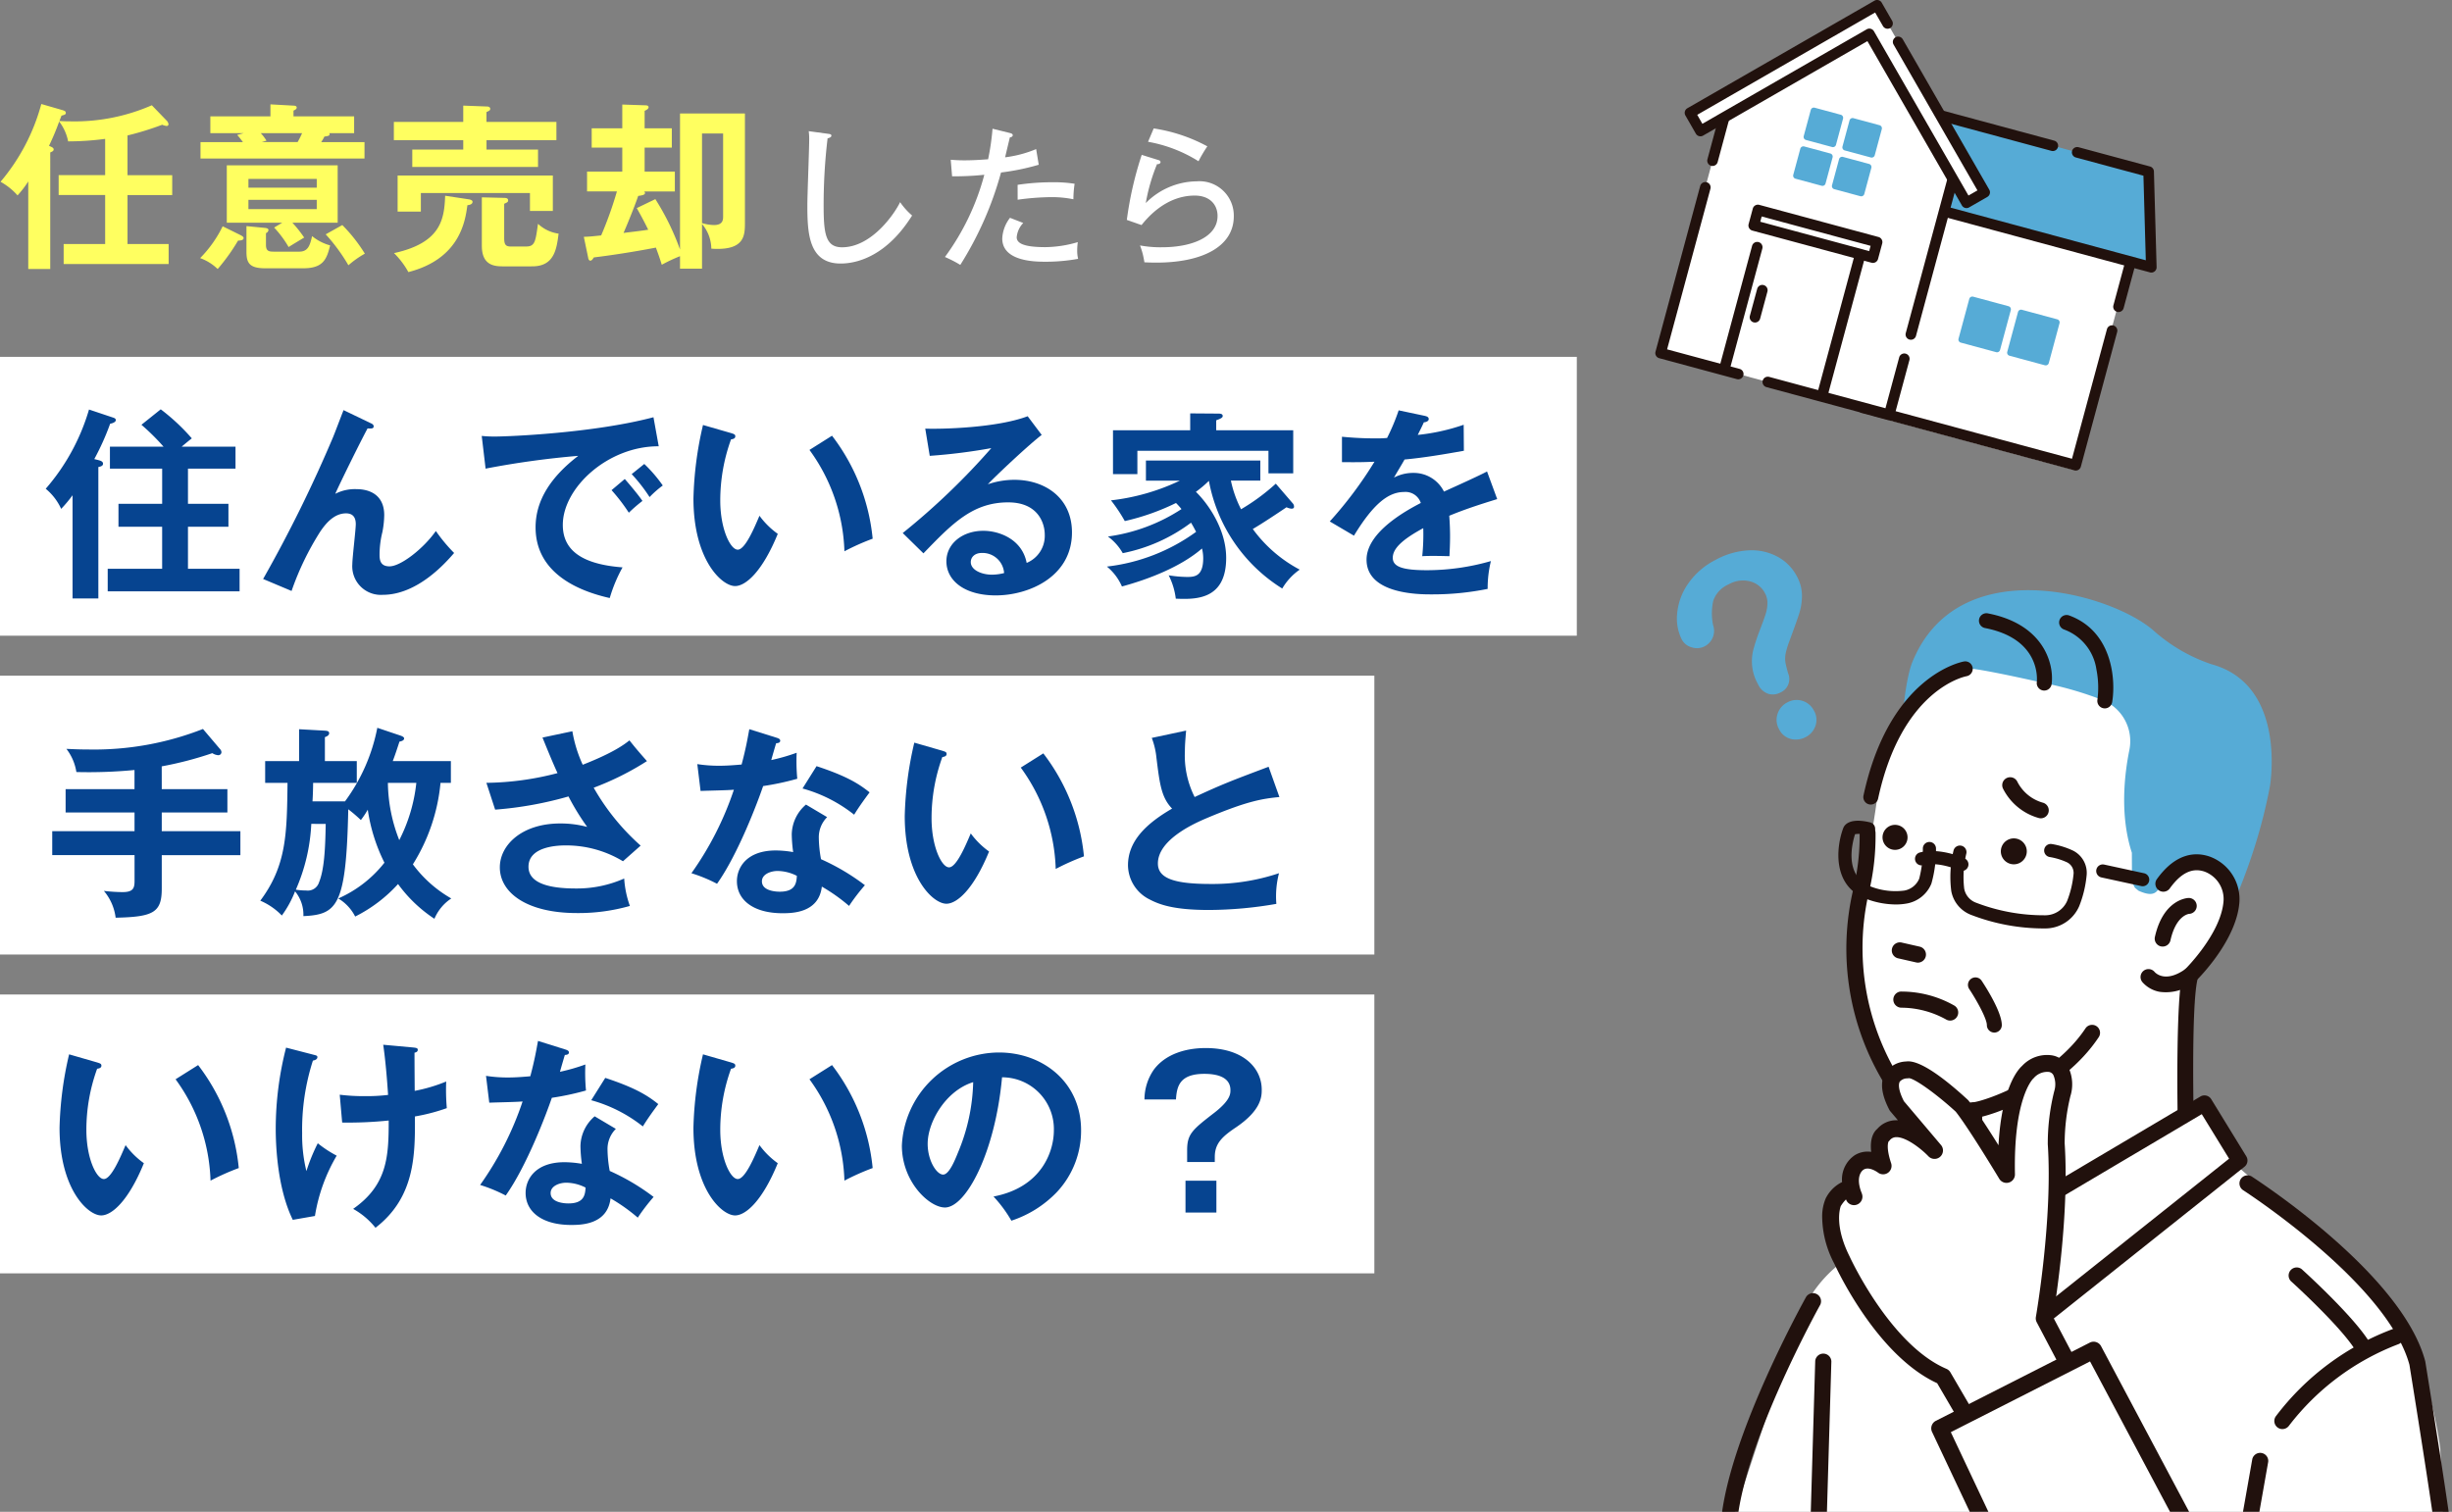 <svg xmlns="http://www.w3.org/2000/svg" xmlns:xlink="http://www.w3.org/1999/xlink" width="333.289" height="205.544" viewBox="0 0 333.289 205.544"><rect x="0" y="0" width="333.289" height="205.544" fill="#808080" stroke="none"/><defs><clipPath id="a"><rect width="109.987" height="136.568" fill="none"/></clipPath><clipPath id="b"><rect width="68.136" height="63.976" fill="none"/></clipPath></defs><g transform="translate(-6465 -4056.166)"><g transform="translate(6688.302 4125.142)" clip-path="url(#a)"><path d="M1197.421,44.783a22.66,22.66,0,0,1-7.739-4.464c-5.573-5.082-26.824-11.262-32.982,4.371,0,0-1.937,4.843-1.269,17.488l28.723,42.814s2.265-6.285,4.433-7.911c0,0,12.916-15.1,16.79-35.68,0,0,2.422-13.8-7.956-16.617" transform="translate(-1120.141 -23.455)" fill="#56abd6"/><path d="M1173.923,179.306l20.166,17.556s9.849,6.894,12.311,25.115l.493,12.311-96.989-1.8,9.006-27.269a17.875,17.875,0,0,1,11.32-11.352Z" transform="translate(-1098.004 -93.976)" fill="#fff"/><path d="M1193.023,85.22s-4.081-6.557-8.462-.446l-.791.907c-.51.6-1.249.6-2.562.021l-.493-.41c-.624-1.078-.405-1.381-.41-2.626l-.009-2.131c-1.666-5.109-1-10.712-.338-13.975a6.03,6.03,0,0,0-3.579-6.756,46.76,46.76,0,0,0-7.994-2.336c-11.463-2.583-10.736-1.937-10.736-1.937a14.629,14.629,0,0,0-5.218,3.033,20.438,20.438,0,0,0-6.164,10.045s-1.7,14.842-3.663,18.666a17.449,17.449,0,0,0-.218,4.359,38.368,38.368,0,0,0,4.476,19.795,8.676,8.676,0,0,0,8.86,4.547c1.334-.184,2.1.084,3.214-.051a62.669,62.669,0,0,1-1.133,8.1l.573,10.441,28.738-18.406s.075-15.057,1.13-18.864c0,0,7.821-6.7,4.78-11.977" transform="translate(-1113.824 -33.57)" fill="#fff"/><path d="M1152.324,136.915a8.934,8.934,0,0,1-6.217-4.276,35.17,35.17,0,0,1-4.457-26.98,30.881,30.881,0,0,0,.834-7.515,1.08,1.08,0,0,1,2.161-.038,32.547,32.547,0,0,1-.922,8.161,33.606,33.606,0,0,0,4.209,25.217c2.533,4,6.432,3.615,9.871,3.274l.077-.008c1.626-.161,10.8-3.293,15.3-10.053a1.08,1.08,0,0,1,1.8,1.2c-4.988,7.494-14.717,10.792-16.883,11.006l-.077.008a20.51,20.51,0,0,1-5.692.007" transform="translate(-1113.014 -53.853)" fill="#21110d"/><path d="M1197.57,67.4h0Z" transform="translate(-1140.763 -39.395)" fill="#21110d"/><path d="M1221.389,138.164a4.07,4.07,0,0,1-2.389-1.327,1.08,1.08,0,0,1,1.661-1.382c.155.174,1.5,1.537,4.222-.421a1.08,1.08,0,1,1,1.263,1.753,6.2,6.2,0,0,1-4.757,1.376" transform="translate(-1151.097 -72.284)" fill="#21110d"/><path d="M1223.39,123.008l-.043-.009a1.081,1.081,0,0,1-.819-1.289c1.144-5.127,4.416-5.288,4.555-5.293a1.08,1.08,0,0,1,.1,2.158c-.117.013-1.793.255-2.541,3.6a1.08,1.08,0,0,1-1.247.828" transform="translate(-1152.924 -63.302)" fill="#21110d"/><path d="M1173.42,151.838a1.07,1.07,0,0,1-.318-.111c-.324-.174-.464,6.973-.492,6.606l-.587-13.989a1.09,1.09,0,0,1,.013-.278,16.107,16.107,0,0,0,.166-4.308,1.081,1.081,0,0,1,2.145-.268,18.129,18.129,0,0,1-.159,4.821l.445,12.176,26.392-14.664c-.068-2.32-.282-17.451.655-20.831a1.076,1.076,0,0,1,.287-.485c.049-.048,4.862-4.8,5.259-9.219a3.973,3.973,0,0,0-2.558-4.1c-1.671-.584-3.226.166-4.751,2.294a1.081,1.081,0,0,1-1.757-1.259c2.652-3.7,5.391-3.715,7.221-3.075a6.158,6.158,0,0,1,4,6.328c-.42,4.68-4.653,9.292-5.684,10.353-.912,3.787-.491,20.476-.488,20.57a1.08,1.08,0,0,1-.555.987l-28.437,15.8c-.221.123-.549-7.311-.791-7.355" transform="translate(-1128.301 -57.653)" fill="#21110d"/><path d="M1182.53,197.452l-6.465-8.444,30.549-18.083,4.769,7.773L1184.61,200.01Z" transform="translate(-1130.274 -89.888)" fill="#fff"/><path d="M1183.388,200.044a1.08,1.08,0,0,1-.479-1.908l26.025-20.718-3.713-6.052-28.586,16.922,5.724,7.478a1.08,1.08,0,0,1-1.715,1.313l-6.465-8.445a1.08,1.08,0,0,1,.308-1.586l30.549-18.083a1.08,1.08,0,0,1,1.471.365l4.768,7.773a1.08,1.08,0,0,1-.248,1.41l-26.773,21.314a1.076,1.076,0,0,1-.866.218" transform="translate(-1129.246 -88.859)" fill="#21110d"/><path d="M1163.719,197.855l1.6-4.8,3.726-5.5.626,9.566-6.717,4.96Z" transform="translate(-1123.878 -97.998)" fill="#fff"/><path d="M1161.73,202.113a1.081,1.081,0,0,1-.87-1.256l.767-4.223a1.016,1.016,0,0,1,.038-.149l1.6-4.8a1.091,1.091,0,0,1,.13-.264l3.726-5.5a1.08,1.08,0,0,1,1.973.535l.627,9.566a1.079,1.079,0,0,1-.437.939l-6.718,4.961a1.078,1.078,0,0,1-.834.194m2.009-5.017-.266,1.467,4.051-2.992-.382-5.832-1.876,2.771Z" transform="translate(-1122.85 -96.97)" fill="#21110d"/><path d="M1222.946,59.69m-.147-.087h0m0,0h0" transform="translate(-1153.068 -35.59)" fill="#21110d"/><path d="M1165.533,194.972s2.33-13.278,1.63-23.761a28.644,28.644,0,0,1,.827-6.779,4.29,4.29,0,0,0-.175-3.026c-.593-1.3-2.747-1.68-4.518.092,0,0-3.123,2.492-2.89,13.907,0,0-4.193-6.989-6.057-9.318,0,0-5.824-5.358-7.454-4.892,0,0-3.96,0-1.4,4.892l5.125,6.057s-4.659-4.892-6.989-2.1c0,0-1.165.7,0,4.193,0,0-1.77-1.406-3.261-.466,0,0-2.1,1.165-.7,4.659,0,0-.7-2.563-2.8.7,0,0-1.4,2.8,1.165,7.92,0,0,5.592,12.351,13.744,15.841l4.892,8.387,13.511-7.455Z" transform="translate(-1110.976 -84.705)" fill="#fff"/><path d="M1155.588,211.333a1.146,1.146,0,0,1-.992-.57l-4.706-8.066c-8.177-3.766-13.633-15.492-13.976-16.244a13.836,13.836,0,0,1-1.655-6.4,6.251,6.251,0,0,1,.5-2.526,1.163,1.163,0,0,1,.062-.108,4.9,4.9,0,0,1,2.144-2.068,3.966,3.966,0,0,1,1.728-3.655,3.318,3.318,0,0,1,2.229-.451c-.219-1.921.413-2.781.83-3.131a3.409,3.409,0,0,1,2.483-1.167c.106,0,.214,0,.321,0l-1.026-1.213a1.175,1.175,0,0,1-.141-.209c-1.1-2.107-1.288-3.8-.548-5.019a3.537,3.537,0,0,1,2.834-1.55c1.921-.293,5.58,2.634,8.36,5.192a1.227,1.227,0,0,1,.119.128c1.034,1.293,2.726,3.914,4.073,6.07.437-7.926,2.7-10.344,3.2-10.785a4.618,4.618,0,0,1,4.031-1.445,3.068,3.068,0,0,1,2.31,1.721,5.416,5.416,0,0,1,.229,3.839,27.249,27.249,0,0,0-.776,6.407c.634,9.615-1.2,21.3-1.582,23.606l4.478,8.508a1.147,1.147,0,0,1-.461,1.539l-13.511,7.455a1.144,1.144,0,0,1-.554.142M1136.8,178.584c-.116.308-.9,2.7,1.179,6.86l.019.04c.054.12,5.51,11.988,13.15,15.259a1.148,1.148,0,0,1,.54.477l4.327,7.418,11.544-6.369-4.135-7.856a1.148,1.148,0,0,1-.115-.733c.023-.131,2.3-13.267,1.616-23.487,0-.026,0-.051,0-.076A29.458,29.458,0,0,1,1165.8,163a3.124,3.124,0,0,0-.122-2.213.818.818,0,0,0-.63-.414,2.434,2.434,0,0,0-2.031.842.5.5,0,0,1-.081.075c-.2.2-2.679,2.927-2.473,13a1.148,1.148,0,0,1-2.132.614c-.041-.069-4.094-6.814-5.915-9.124-2.61-2.391-5.548-4.494-6.362-4.556a1.165,1.165,0,0,1-.25.027,1.342,1.342,0,0,0-1,.453c-.1.17-.35.857.564,2.649l5.041,5.958a1.148,1.148,0,0,1-1.708,1.533c-.985-1.03-3.045-2.641-4.39-2.6a1.125,1.125,0,0,0-.885.448,1.166,1.166,0,0,1-.141.142c-.062.13-.341.887.348,2.954a1.148,1.148,0,0,1-1.8,1.262c-.006,0-1.171-.876-1.936-.393a.258.258,0,0,1-.041.026c-.169.117-1.047.844-.319,2.927a2.876,2.876,0,0,1,.157.432,1.148,1.148,0,0,1-2.173.728l-.024-.06a5.122,5.122,0,0,0-.693.879m6.336-8.649,0,0,0,0m0,0,0,0,0,0m0,0h0m0,0h0m0,0h0m2.974-8.726h0" transform="translate(-1109.882 -83.611)" fill="#21110d"/><path d="M1183.438,100.6a1.763,1.763,0,1,0,1.762,1.762,1.763,1.763,0,0,0-1.762-1.762" transform="translate(-1133.01 -55.589)" fill="#21110d"/><path d="M1151.975,97a1.7,1.7,0,1,0,1.7,1.7,1.7,1.7,0,0,0-1.7-1.7" transform="translate(-1117.693 -53.829)" fill="#21110d"/><path d="M1156.343,130.961a1.089,1.089,0,0,1-.245-.028l-2.407-.547a1.1,1.1,0,1,1,.487-2.143l2.407.547a1.1,1.1,0,0,1-.242,2.17" transform="translate(-1118.944 -69.057)" fill="#21110d"/><path d="M1160.826,145.191a1.094,1.094,0,0,1-.513-.128,12.658,12.658,0,0,0-6.085-1.626,1.1,1.1,0,0,1-.158-2.192,14.564,14.564,0,0,1,7.27,1.876,1.1,1.1,0,0,1-.514,2.07" transform="translate(-1119.051 -75.407)" fill="#21110d"/><path d="M1272.744,240.593a1.1,1.1,0,0,1-1.1-1.1c0-1.13-2.2-15.133-3.588-23.735-3.017-11.107-22.493-23.657-22.665-23.774a1.1,1.1,0,0,1,1.239-1.815c.731.5,20.376,13.163,23.563,25.074.01.036.018.072.024.109.371,2.294,3.625,22.46,3.625,24.142a1.1,1.1,0,0,1-1.1,1.1" transform="translate(-1163.855 -99.182)" fill="#21110d"/><path d="M1255.339,244.349a1.1,1.1,0,0,1-.867-1.774,35.53,35.53,0,0,1,15.974-11.866,1.1,1.1,0,0,1,.648,2.1,33.963,33.963,0,0,0-14.887,11.115,1.1,1.1,0,0,1-.868.424" transform="translate(-1168.405 -119.025)" fill="#21110d"/><path d="M1108.386,254.273l-.064,0a1.1,1.1,0,0,1-1.034-1.16c.28-4.9,2.327-11.668,6.085-20.123,2.779-6.253,5.517-11.162,5.545-11.212a1.1,1.1,0,0,1,1.918,1.073c-.107.192-10.718,19.283-11.353,30.387a1.1,1.1,0,0,1-1.1,1.036" transform="translate(-1096.727 -114.417)" fill="#21110d"/><path d="M1174.022,265.25l-8.574-18.178,20.922-10.632,14.4,27.095Z" transform="translate(-1125.096 -121.843)" fill="#fff"/><path d="M1172.929,265.3a1.147,1.147,0,0,1-1.038-.659l-8.574-18.178a1.148,1.148,0,0,1,.518-1.513l20.921-10.632a1.148,1.148,0,0,1,1.534.485l14.4,27.095a1.148,1.148,0,0,1-.94,1.684L1173,265.3l-.074,0m-7.06-18.808,7.766,16.464,24.2-1.552-13.041-24.529Z" transform="translate(-1124.003 -120.75)" fill="#21110d"/><path d="M1132.256,261.359h-.033a1.1,1.1,0,0,1-1.065-1.129l.646-21.957a1.1,1.1,0,0,1,2.194.065l-.646,21.957a1.1,1.1,0,0,1-1.1,1.065" transform="translate(-1108.371 -122.218)" fill="#21110d"/><path d="M1245.794,276.4a1.062,1.062,0,0,1-.192-.017,1.1,1.1,0,0,1-.89-1.271l1.881-10.659a1.1,1.1,0,0,1,2.161.381l-1.881,10.659a1.1,1.1,0,0,1-1.079.907" transform="translate(-1163.748 -135.064)" fill="#21110d"/><path d="M1268.035,226.186a1.1,1.1,0,0,1-.927-.508c-2.089-3.283-8.524-9.122-8.588-9.18a1.1,1.1,0,1,1,1.472-1.627c.273.247,6.719,6.1,8.968,9.629a1.1,1.1,0,0,1-.925,1.686" transform="translate(-1170.316 -111.184)" fill="#21110d"/><path d="M1176.52,144.975a1.016,1.016,0,0,1-1.016-1.016c0-.892-1.44-3.466-2.413-4.926a1.016,1.016,0,0,1,1.69-1.127c.46.69,2.754,4.223,2.754,6.053a1.016,1.016,0,0,1-1.016,1.016" transform="translate(-1128.741 -73.563)" fill="#21110d"/><path d="M1146.35,107.3a11.556,11.556,0,0,1-4-.759c-4.673-1.766-4.088-7.077-3.123-9.637l.015-.037c.187-.434.911-1.376,3.612-.733a.894.894,0,1,1-.414,1.739,3.5,3.5,0,0,0-1.613-.127c-.347,1.065-1.608,5.7,2.181,7.131a9.268,9.268,0,0,0,4.522.533,2.705,2.705,0,0,0,2.016-1.615,15.738,15.738,0,0,0,.495-4.1.894.894,0,0,1,1.788,0,16.679,16.679,0,0,1-.628,4.777,4.451,4.451,0,0,1-3.354,2.7,8.416,8.416,0,0,1-1.5.129" transform="translate(-1111.98 -53.304)" fill="#21110d"/><path d="M1165.253,106.664a.89.89,0,0,1-.375-.083c-.037-.017-2.764-1.254-4.888-.7a.894.894,0,0,1-.451-1.73c2.753-.717,5.956.745,6.092.808a.894.894,0,0,1-.377,1.705" transform="translate(-1121.887 -57.223)" fill="#21110d"/><path d="M1181.127,113.563h-.08a27.509,27.509,0,0,1-10.065-1.883,4.291,4.291,0,0,1-2.6-3.222,15.235,15.235,0,0,1,.305-5.463.894.894,0,1,1,1.734.433,13.649,13.649,0,0,0-.279,4.718,2.514,2.514,0,0,0,1.525,1.883,25.677,25.677,0,0,0,9.4,1.744,3.262,3.262,0,0,0,3.065-1.943,13.455,13.455,0,0,0,.87-3.624,1.6,1.6,0,0,0-.87-1.627,9.2,9.2,0,0,0-2.39-.73.894.894,0,0,1,.315-1.76,10.954,10.954,0,0,1,2.859.883,3.383,3.383,0,0,1,1.86,3.446,15.169,15.169,0,0,1-1,4.113,5.022,5.022,0,0,1-4.656,3.031" transform="translate(-1126.46 -56.307)" fill="#21110d"/><path d="M1213.305,110.475a.9.9,0,0,1-.191-.02l-5.408-1.176a.894.894,0,1,1,.38-1.747l5.408,1.176a.894.894,0,0,1-.188,1.768" transform="translate(-1145.364 -58.958)" fill="#21110d"/><path d="M1203.373,54.012a1.042,1.042,0,0,1-.168-.014,1.016,1.016,0,0,1-.836-1.168,12.718,12.718,0,0,0-.136-4.109,6.817,6.817,0,0,0-4.38-5.428,1.016,1.016,0,1,1,.705-1.905c5.795,2.146,6.338,8.641,5.815,11.775a1.016,1.016,0,0,1-1,.849" transform="translate(-1140.578 -26.675)" fill="#21110d"/><path d="M1184.763,51.359a1.067,1.067,0,0,1-.134-.009,1.015,1.015,0,0,1-.876-1.135c.03-.251.6-5.87-7.017-7.352a1.016,1.016,0,1,1,.388-1.994c7.637,1.485,8.993,6.932,8.644,9.605a1.016,1.016,0,0,1-1.006.884" transform="translate(-1130.201 -26.445)" fill="#21110d"/><path d="M1146.2,73.084a1.033,1.033,0,0,1-.216-.023,1.016,1.016,0,0,1-.779-1.207c3.494-16.221,13.236-18.148,13.649-18.223a1.016,1.016,0,0,1,.363,2c-.372.071-8.841,1.862-12.026,16.651a1.017,1.017,0,0,1-.992.8" transform="translate(-1115.212 -32.671)" fill="#21110d"/><path d="M1096.4,36.292a6.451,6.451,0,0,1-.642-3.546,8.382,8.382,0,0,1,1.462-4.031A10,10,0,0,1,1101,25.429a10.412,10.412,0,0,1,4.485-1.289,7.412,7.412,0,0,1,3.919.866,6.371,6.371,0,0,1,2.621,2.652,5.515,5.515,0,0,1,.7,2.639,8.14,8.14,0,0,1-.373,2.427q-.362,1.13-1.386,3.891a12.405,12.405,0,0,0-.406,1.314,3.971,3.971,0,0,0-.123.932,3.756,3.756,0,0,0,.081.745q.076.353.31,1.218a1.986,1.986,0,0,1-1.011,2.633,2.17,2.17,0,0,1-1.664.193,2.382,2.382,0,0,1-1.4-1.3,6.325,6.325,0,0,1-.614-4.792,28.288,28.288,0,0,1,.909-2.71q.543-1.417.755-2.1a5.118,5.118,0,0,0,.228-1.4,2.742,2.742,0,0,0-.325-1.362,3.156,3.156,0,0,0-2.064-1.634,3.877,3.877,0,0,0-2.88.411,3.787,3.787,0,0,0-2.094,2.226,7.9,7.9,0,0,0-.026,3.313,2.364,2.364,0,0,1-1.094,2.858,2.261,2.261,0,0,1-1.82.164,2.154,2.154,0,0,1-1.32-1.028m16.834,13.227a2.808,2.808,0,0,1-2.01.264,2.471,2.471,0,0,1-1.639-1.364,2.54,2.54,0,0,1-.189-2.039,2.651,2.651,0,0,1,1.346-1.579,2.62,2.62,0,0,1,3.593,1.11,2.488,2.488,0,0,1,.207,2.11,2.71,2.71,0,0,1-1.307,1.5" transform="translate(-1091.093 -18.291)" fill="#56abd6"/><path d="M1183.358,84.391a1.081,1.081,0,0,0-1.21,1.526,7.785,7.785,0,0,0,4.924,4.012,1.081,1.081,0,0,0,.481-2.107,5.577,5.577,0,0,1-3.461-2.85,1.078,1.078,0,0,0-.734-.582" transform="translate(-1133.188 -47.668)" fill="#21110d"/></g><path d="M22.678,2.235a.819.819,0,0,1,.267.487.234.234,0,0,1-.243.267,2.223,2.223,0,0,1-.608-.17,40.041,40.041,0,0,1-4.716,1.458v5.4h6.077v2.7H17.379v6.66H22.97v2.723H8.7V19.033H14.34v-6.66H8.02v-2.7h6.32V4.74a37.9,37.9,0,0,1-5.032.34,6.518,6.518,0,0,0-1.215-2.7A34.324,34.324,0,0,1,6.707,5.688c.413.17.632.267.632.486s-.194.291-.462.413V22.436H3.888V10.525a13,13,0,0,1-1.458,1.9A8.689,8.689,0,0,0,.12,10.573,27.332,27.332,0,0,0,5.662,0L8.531.827c.316.1.462.17.462.388s-.194.268-.583.365c-.049.121-.243.632-.292.729.729.049,1.142.049,1.458.049A26.173,26.173,0,0,0,20.684.17Z" transform="translate(6464.953 4070.307)" fill="#ffff60"/><path d="M50.132,17.8c.291.145.535.267.535.462,0,.267-.365.34-.754.34a26.5,26.5,0,0,1-2.771,3.866,6.655,6.655,0,0,0-2.383-1.484,16.42,16.42,0,0,0,3.063-4.326ZM65.69,1.709V3.993H62.311a.354.354,0,0,1,.048.171c0,.17-.243.243-.705.291a6.668,6.668,0,0,1-.437.754H67.1V7.445H44.809V5.209H50.57a9.955,9.955,0,0,0-.778-.972l.9-.244H46.146V1.709h8.168V.08L57.4.25c.17,0,.486.024.486.268,0,.194-.219.315-.438.413v.779ZM55.917,16.172H48.382v-7.8H63.453v7.8H57.3a17.2,17.2,0,0,1,1.6,2.018c-.681.413-1.385.826-2.115,1.288a14.379,14.379,0,0,0-1.969-2.649Zm-2.333.705c.243.024.462.1.462.292a.5.5,0,0,1-.34.413v1.6c0,.9.438.924,1.166.924h3.354c1.191,0,1.459-.826,1.75-2.115a6.589,6.589,0,0,0,2.455,1.265c-.461,1.8-.875,3.111-3.646,3.111H53.608c-2.091,0-2.553-.681-2.553-2.212V16.633Zm7.025-6.66H51.324v1.191h9.285Zm-9.286,4.108h9.285V13.06H51.323ZM53,3.993a6.685,6.685,0,0,1,.778,1.021l-.656.194h4.886a10.756,10.756,0,0,0,.608-1.216ZM64.085,16.488a21.81,21.81,0,0,1,3.063,3.889,13.323,13.323,0,0,0-2.236,1.58,24.382,24.382,0,0,0-3.087-4.205Z" transform="translate(6447.445 4070.275)" fill="#ffff60"/><path d="M110.175,2.571V5.051h-9.5V6.339h7V8.7H90.583V6.339h6.928V5.051H88.079V2.571h9.432V.359l3.257.122c.194,0,.413.1.413.317s-.194.291-.511.437V2.571ZM98.265,13.1c.292.049.51.146.51.34,0,.34-.437.438-.7.462-.292,2.164-1.021,7.292-8.022,9.091A11.226,11.226,0,0,0,88.1,20.413c6.441-1.41,6.831-4.667,6.952-7.8Zm11.424-3.233v4.813h-3.111V12.246H91.75v2.528H88.59V9.864Zm-6.636,12.348c-1.142,0-3.014,0-3.014-2.8V12.829l3.014.074c.292,0,.559.049.559.34,0,.219-.1.267-.535.462v4.619c0,.826.122,1.191.875,1.191h2.09c1.216,0,1.289-.656,1.629-3.088a5.1,5.1,0,0,0,2.8,1.338c-.267,2.139-.608,4.448-3.573,4.448Z" transform="translate(6430.456 4070.166)" fill="#ffff60"/><path d="M140.283,12.979a34.229,34.229,0,0,1,3.354,6.855V1.335h8.823v14.78c0,1.8,0,3.913-4.569,3.6a5.269,5.269,0,0,0-1.264-3.355v6.077h-2.99v-1.7a22.209,22.209,0,0,0-2.48,1.166c-.413-1.337-.656-1.921-.8-2.333-1.386.267-4.667.875-8.435,1.337-.17.267-.292.438-.486.438s-.267-.268-.292-.438l-.583-2.8c.656-.024,1.045-.049,2.358-.194a51.07,51.07,0,0,0,2.139-5.98H131v-2.7h4.789V5.978h-4.157V3.353h4.157V.12l3.038.1c.267,0,.535.024.535.267,0,.219-.267.365-.535.486V3.353h3.695V5.978h-3.695V9.236h4.108v2.7h-4.181a.255.255,0,0,1,.122.218c0,.244-.389.317-.924.39-.583,1.7-1.7,4.375-1.993,5.031.778-.1,2.309-.267,3.354-.437-.656-1.338-1.094-2.115-1.556-2.941Zm6.344-8.921V16.236a6.032,6.032,0,0,0,1.628.267c1.118,0,1.24-.608,1.24-1.118V4.058Z" transform="translate(6413.795 4070.26)" fill="#ffff60"/><path d="M183.319,6.428c.31.041.5.062.5.268s-.31.31-.517.352a76.409,76.409,0,0,0-.537,9.133c0,3.843.269,5.683,2.5,5.683,4.132,0,7.274-4.794,7.893-6.138a9.462,9.462,0,0,0,1.632,1.819c-3.388,5.414-7.356,6.529-9.711,6.529-4.34,0-4.526-4.111-4.526-7.914,0-1.405.249-7.625.249-8.906a8.322,8.322,0,0,0-.063-1.177Z" transform="translate(6394.188 4067.923)" fill="#fff"/><path d="M220.145,6.111c.269.063.393.166.393.29,0,.248-.289.289-.393.31-.1.413-.558,2.314-.641,2.707A16.193,16.193,0,0,0,223.719,8.3l.352,2.128a31.592,31.592,0,0,1-5.125,1.054,46.439,46.439,0,0,1-5.538,12.563,16.425,16.425,0,0,0-2.087-1.075,33.189,33.189,0,0,0,5.352-11.179,38.1,38.1,0,0,1-4.38.207l-.186-2.252c.5.041,1.033.082,1.839.082,1.385,0,2.583-.1,3.244-.145a33.961,33.961,0,0,0,.6-4.153Zm1.819,12.233a3.23,3.23,0,0,0-.889,1.943c0,.826.971,1.343,3.905,1.343a15.988,15.988,0,0,0,4.4-.682,8.42,8.42,0,0,0-.082,1.137,4.816,4.816,0,0,0,.124,1.136,24.54,24.54,0,0,1-4.4.393c-1.343,0-5.91,0-5.91-3.162a4.968,4.968,0,0,1,1.054-2.81Zm-.765-5.186a31.847,31.847,0,0,1,4.732-.351,18.005,18.005,0,0,1,3.017.207,14.044,14.044,0,0,0-.165,2.107,14.449,14.449,0,0,0-3.079-.289,35.036,35.036,0,0,0-4.5.351Z" transform="translate(6382.12 4068.137)" fill="#fff"/><path d="M256.345,9.783a.287.287,0,0,1,.227.249c0,.207-.227.309-.475.289a25.25,25.25,0,0,0-1.529,5.29,9.88,9.88,0,0,1,6.922-2.955,4.667,4.667,0,0,1,5.042,4.752c0,4.132-4.3,6.3-10.518,6.3-.7,0-1.219-.021-1.633-.042-.041-.289-.165-.909-.227-1.137a10.346,10.346,0,0,0-.372-1.157,15.275,15.275,0,0,0,3,.248c4.008,0,7.542-1.364,7.542-4.257,0-1.508-1.033-2.769-3.1-2.769-2.934,0-5.393,1.695-7.232,4.009l-2-.7a47.967,47.967,0,0,1,2.025-8.844Zm-.7-4.318A22.158,22.158,0,0,1,262.936,7.9a18.578,18.578,0,0,0-1.2,2.025,19.17,19.17,0,0,0-6.86-2.645Z" transform="translate(6366.172 4068.163)" fill="#fff"/><rect width="214.329" height="37.912" transform="translate(6465 4104.684)" fill="#fff"/><rect width="186.809" height="37.912" transform="translate(6465 4148.032)" fill="#fff"/><rect width="186.809" height="37.912" transform="translate(6465 4191.379)" fill="#fff"/><path d="M17.38,75.2c.277.083.636.165.636.5,0,.3-.359.387-.636.442V94.011H13.873V79.981a18.365,18.365,0,0,1-1.547,1.851,7.667,7.667,0,0,0-2.1-2.734A28.724,28.724,0,0,0,16.11,68.326l3.287,1.1c.193.055.359.165.359.331,0,.221-.3.415-.773.5a34.68,34.68,0,0,1-2.155,4.805ZM36.023,73.38v2.982H29.561v4.779h5.5v3.12h-5.5v5.718h7.015v3.066H18.651V89.979h7.4V84.261H20.115v-3.12h5.938V76.362h-7.1V73.38h7.292a30.65,30.65,0,0,0-3.01-2.982l2.624-2.1a27.723,27.723,0,0,1,4.225,3.949c-.221.165-1.1.884-1.381,1.132Z" transform="translate(6460.989 4043.52)" fill="#064490"/><path d="M73.454,70.247c.193.083.415.193.415.442,0,.331-.359.3-.829.276-.939,1.74-3.618,7.153-4.391,8.893a5.806,5.806,0,0,1,2.9-.635c1.767,0,3.756.773,3.756,3.535a12.753,12.753,0,0,1-.248,2.292,12.95,12.95,0,0,0-.387,2.984c0,.662,0,1.684,1.353,1.684,1.52,0,4.612-2.4,6.3-4.806A22.279,22.279,0,0,0,84.806,87.9c-1.1,1.27-4.944,5.689-9.694,5.689a3.885,3.885,0,0,1-4.143-4.17c0-.856.469-4.668.469-5.441s-.276-1.464-1.326-1.464c-1.712,0-2.872,1.547-3.508,2.486a38.431,38.431,0,0,0-3.894,8.064l-3.867-1.629a185.172,185.172,0,0,0,9.473-19.2c.249-.58,1.243-3.232,1.464-3.756Z" transform="translate(6441.921 4043.449)" fill="#064490"/><path d="M131.79,74.019c-6.905-.028-13.037,5.634-13.037,10.689,0,3.231,2.265,5.33,8.12,5.772a20.321,20.321,0,0,0-1.74,4.17c-4.2-.939-10.081-3.342-10.081-9.611,0-3.7,2.1-6.877,5.8-9.722a119.352,119.352,0,0,0-12.594,1.74l-.525-4.447a16.349,16.349,0,0,0,1.8.083c1.878,0,13.4-.469,21.543-2.623Zm-4.613,4.446c.387.442,1.767,2.045,2.4,2.984a20.567,20.567,0,0,0-1.85,1.6,24.653,24.653,0,0,0-2.348-3.066Zm2.651-2.043a19.327,19.327,0,0,1,2.513,2.927,13.878,13.878,0,0,0-1.795,1.575,22.028,22.028,0,0,0-2.431-3.121Z" transform="translate(6422.747 4042.825)" fill="#064490"/><path d="M160.187,72.9c.442.139.58.194.58.442,0,.331-.387.386-.58.414a24.407,24.407,0,0,0-1.464,8.313c0,3.894,1.381,6.683,2.375,6.683,1.022,0,2.292-3.066,2.955-4.612A10.909,10.909,0,0,0,166.54,86.6c-2.044,5.027-4.309,7.1-5.8,7.1-1.823,0-5.662-3.59-5.662-11.9a47.965,47.965,0,0,1,1.3-10Zm13.727.359a27.325,27.325,0,0,1,5.524,14,32.316,32.316,0,0,0-3.839,1.712,24.6,24.6,0,0,0-4.751-13.781Z" transform="translate(6404.179 4042.148)" fill="#064490"/><path d="M220.769,72.384c-1.685,1.27-6.27,5.579-7.319,6.711a11.207,11.207,0,0,1,3.618-.607c4.087,0,7.816,2.4,7.816,7.153,0,6.021-5.855,8.562-10.357,8.562-4.253,0-6.711-2.016-6.711-4.64,0-2.375,2.154-4.143,5.027-4.143,2.1,0,5.248,1.1,5.883,4.364a3.979,3.979,0,0,0,2.459-3.839c0-1.6-.939-4.391-4.972-4.391-4.833,0-7.623,2.9-11.517,6.932l-2.817-2.762A95.058,95.058,0,0,0,213.919,74.18a77.623,77.623,0,0,1-8.368,1.049l-.608-3.7c2.071.083,9.694-.083,13.92-1.685Zm-8.12,16.047c-1.022,0-1.519.608-1.519,1.243,0,1.1,1.519,1.712,2.872,1.712a6.8,6.8,0,0,0,1.657-.221,2.938,2.938,0,0,0-3.01-2.734" transform="translate(6385.824 4042.914)" fill="#064490"/><path d="M272.784,81.414a.666.666,0,0,1,.193.5c0,.165-.138.249-.331.249a1.9,1.9,0,0,1-.691-.193c-1.27.856-3.424,2.292-4.584,2.955a18.677,18.677,0,0,0,6.379,5.524,8.114,8.114,0,0,0-2.375,2.569,21.911,21.911,0,0,1-9.97-14.638,15.676,15.676,0,0,1-1.767,1.492c1.574,1.519,4.115,5.027,4.115,8.976,0,5.744-4.17,5.662-6.849,5.551a9.5,9.5,0,0,0-.966-3.176,16.827,16.827,0,0,0,2.513.222c1.05,0,2.182-.111,2.182-2.569a5.71,5.71,0,0,0-.166-1.3c-2.9,2.514-7.319,4.2-10.882,5.164a7.223,7.223,0,0,0-2.043-2.707,25.55,25.55,0,0,0,12.124-4.722c-.359-.691-.552-1.022-.69-1.243a22.811,22.811,0,0,1-9.281,4.142,7.189,7.189,0,0,0-2.016-2.264,24.187,24.187,0,0,0,10-3.729,10.072,10.072,0,0,0-.746-.828,31.6,31.6,0,0,1-6.96,2.458,21.685,21.685,0,0,0-1.878-2.817,29.388,29.388,0,0,0,9.363-2.679h-4.612V75.614h15.549v2.734h-4a15.5,15.5,0,0,0,1.381,3.894,28.176,28.176,0,0,0,4.723-3.48Zm.083-9.915v5.856H269.5V74.289H251.683v3.176h-3.314V71.5h10.495V69.207l3.757.027c.276,0,.662,0,.662.332,0,.221-.276.359-.884.58V71.5Z" transform="translate(6367.915 4043.164)" fill="#064490"/><path d="M310.282,69.271c.193.055.552.111.552.442,0,.249-.3.414-.663.441-.3.663-.5,1.05-.828,1.712a27.613,27.613,0,0,0,6.242-1.38l.027,3.535c-2.624.47-5.386.939-8.065,1.188-.331.608-.966,1.63-1.436,2.458a5.625,5.625,0,0,1,2.624-.635,4.585,4.585,0,0,1,4.17,2.54c1.961-.884,4.7-2.126,5.856-2.734l1.381,3.756c-2.431.745-4.529,1.436-6.518,2.265.083,1.077.111,2.044.111,2.762,0,1.215-.055,2.044-.083,2.734-.193,0-2.43-.082-3.7,0a28.811,28.811,0,0,0,.138-3.811c-3.01,1.63-4.143,2.845-4.143,4.033,0,1.243,1.408,1.684,4.667,1.684a31.441,31.441,0,0,0,8.672-1.243,15.493,15.493,0,0,0-.442,3.784,37.814,37.814,0,0,1-7.678.745c-1.547,0-8.783,0-8.783-4.723,0-3.839,5.689-6.822,7.374-7.706a2.183,2.183,0,0,0-2.265-1.492c-2.154,0-4.2,1.63-6.821,5.939l-3.287-1.934a54.155,54.155,0,0,0,6.076-8.12c-1.354.055-2.182.083-4.419.055V72.116c.636.055,2.293.221,4.447.221a16.527,16.527,0,0,0,1.685-.055,28.16,28.16,0,0,0,1.575-3.756Z" transform="translate(6348.366 4043.431)" fill="#064490"/><path d="M26.568,147.985h8.921v3.176H26.568V153.7H37.256v3.259H26.568v4.557c0,3.259-1.16,3.839-6.269,3.949a6.932,6.932,0,0,0-1.6-3.646,22.844,22.844,0,0,0,2.541.165c1.464,0,1.63-.552,1.63-1.547v-3.48H11.681V153.7H22.867v-2.541H13.5v-3.176h9.363v-2.6a65.078,65.078,0,0,1-7.9.276,6.9,6.9,0,0,0-1.354-3.148c.773.027,1.63.083,3.01.083a40.557,40.557,0,0,0,15.55-2.789l2.32,2.734a.645.645,0,0,1,.193.414.422.422,0,0,1-.469.415,1.724,1.724,0,0,1-.773-.276,48.151,48.151,0,0,1-6.877,1.795Z" transform="translate(6460.419 4015.473)" fill="#064490"/><path d="M82.706,147.02A25.233,25.233,0,0,1,78.95,158.1a16.852,16.852,0,0,0,5.22,4.64,6.172,6.172,0,0,0-2.292,2.762,18.963,18.963,0,0,1-4.944-4.723,19.876,19.876,0,0,1-5.828,4.419,6.071,6.071,0,0,0-2.293-2.458,16.359,16.359,0,0,0,6.27-4.861,23.863,23.863,0,0,1-2.265-7.209,11.788,11.788,0,0,1-.939,1.409,20.191,20.191,0,0,0-1.712-1.464c-.276,13.175-1.492,14.307-6.1,14.528a4.992,4.992,0,0,0-1.133-3.37,14.256,14.256,0,0,1-1.795,3.286,8.961,8.961,0,0,0-2.928-2.017c3.563-4.777,3.618-9.059,3.7-16.019H58.871v-2.955h4.612v-4.337l3.48.193c.276.027.607.027.607.359,0,.276-.331.442-.58.525v3.26h4.336v2.955H65.389c0,.58-.028,1.657-.083,2.514h4.419a24.755,24.755,0,0,0,4.391-10l3.12,1.05c.166.055.525.193.525.387,0,.276-.331.387-.635.441-.3.912-.552,1.713-.912,2.652h7.9v2.955ZM65.141,152.6a25.076,25.076,0,0,1-2.1,8.948,9.6,9.6,0,0,0,1.436.111,1.593,1.593,0,0,0,1.712-1.1c.69-1.685.856-4.364.912-7.954Zm10.412-5.58a21.87,21.87,0,0,0,1.546,7.788,22.188,22.188,0,0,0,2.32-7.788Z" transform="translate(6442.171 4015.581)" fill="#064490"/><path d="M120.462,140.308a18.079,18.079,0,0,0,1.408,4.557c4.226-1.657,5.69-2.79,6.353-3.314,1.022,1.3,1.823,2.182,2.375,2.818a38.47,38.47,0,0,1-7.236,3.618,30.946,30.946,0,0,0,6.38,7.871l-2.4,2.127a14.921,14.921,0,0,0-7.761-2.154c-.718,0-5.082,0-5.082,2.9,0,2.319,3.01,2.955,6.407,2.955a15.86,15.86,0,0,0,6.6-1.354,13.56,13.56,0,0,0,.774,3.728,25.464,25.464,0,0,1-7.209.967c-6.795,0-10.468-2.762-10.468-6.215,0-3.066,3.038-5.965,8.2-5.965a14.022,14.022,0,0,1,3.673.469,33.183,33.183,0,0,1-2.541-4.143,49.728,49.728,0,0,1-9.97,1.795l-1.188-3.646A39.631,39.631,0,0,0,118.445,146c-.69-1.492-1.492-3.48-2.044-4.833Z" transform="translate(6422.337 4015.278)" fill="#064490"/><path d="M155.425,144.6a19.015,19.015,0,0,0,2.982.221c.718,0,1.464-.028,3.038-.165.608-2.265.829-3.646,1.05-4.806l3.7,1.16c.359.111.5.221.5.414,0,.3-.387.332-.552.332-.111.359-.58,1.961-.663,2.293a26.608,26.608,0,0,0,3.452-.994,25.349,25.349,0,0,0,.083,3.535,37.02,37.02,0,0,1-4.64.994c-.746,2.182-3.4,9.253-6.269,13.285a20.505,20.505,0,0,0-3.48-1.436,43.059,43.059,0,0,0,5.772-11.351c-.966.083-3.121.111-4.529.166Zm17.648,7.209a3.861,3.861,0,0,0-1.132,2.79,17,17,0,0,0,.3,2.928,29.883,29.883,0,0,1,5.966,3.535,26.534,26.534,0,0,0-2.154,2.817,23.914,23.914,0,0,0-3.7-2.624c-.415,3.563-3.977,3.618-5.358,3.618-3.867,0-6.186-1.74-6.186-4.363,0-1.767,1.242-4.171,5.3-4.171a14.291,14.291,0,0,1,2.347.222,19.014,19.014,0,0,1-.193-2.4,5.454,5.454,0,0,1,1.933-4.06Zm-6.739,7.319c-.884,0-2.126.415-2.126,1.409,0,1.243,1.712,1.408,2.43,1.408,2.1,0,2.265-1.16,2.32-2.154a5.88,5.88,0,0,0-2.624-.663m5.3-14.251c4.281,1.408,5.856,2.486,7.209,3.562-.552.746-1.408,1.906-2.1,3.038a19.654,19.654,0,0,0-7.015-3.563Z" transform="translate(6404.356 4015.456)" fill="#064490"/><path d="M207.441,143.958c.442.139.58.194.58.442,0,.331-.387.386-.58.414a24.407,24.407,0,0,0-1.464,8.314c0,3.894,1.381,6.683,2.375,6.683,1.022,0,2.292-3.066,2.955-4.612a10.909,10.909,0,0,0,2.486,2.458c-2.044,5.027-4.309,7.1-5.8,7.1-1.823,0-5.662-3.59-5.662-11.9a47.964,47.964,0,0,1,1.3-10Zm13.727.359a27.324,27.324,0,0,1,5.524,14,32.319,32.319,0,0,0-3.839,1.712,24.6,24.6,0,0,0-4.751-13.782Z" transform="translate(6385.646 4014.28)" fill="#064490"/><path d="M272.842,149.2c-2.182.221-4.2.469-9.888,2.872-1.354.58-6.629,2.817-6.629,6.158,0,2.017,2.182,2.79,7.181,2.79a28.368,28.368,0,0,0,9.28-1.464,12.563,12.563,0,0,0-.359,4.17,54.12,54.12,0,0,1-9.2.829c-4.861,0-6.767-.774-8.038-1.437a5.24,5.24,0,0,1-2.928-4.639c0-3.315,2.514-5.69,5.994-7.706-1.464-1.519-1.685-3.342-2.127-6.905a10.451,10.451,0,0,0-.635-2.707l4.668-.994c-.111,1.325-.166,1.961-.166,2.817a12.508,12.508,0,0,0,1.326,6.215c3.812-1.767,5.137-2.265,10.053-4.115Z" transform="translate(6366.062 4015.331)" fill="#064490"/><path d="M18.427,213.683c.442.139.58.194.58.442,0,.331-.387.386-.58.414a24.407,24.407,0,0,0-1.464,8.314c0,3.894,1.381,6.683,2.375,6.683,1.022,0,2.292-3.066,2.955-4.612a10.909,10.909,0,0,0,2.486,2.458c-2.044,5.027-4.309,7.1-5.8,7.1-1.823,0-5.662-3.59-5.662-11.9a47.965,47.965,0,0,1,1.3-10Zm13.727.359a27.325,27.325,0,0,1,5.524,14,32.312,32.312,0,0,0-3.839,1.712,24.6,24.6,0,0,0-4.751-13.782Z" transform="translate(6459.777 3986.933)" fill="#064490"/><path d="M66.91,211.825c.3.082.414.11.414.3,0,.359-.469.441-.607.469a30.638,30.638,0,0,0-1.464,9.888,20.385,20.385,0,0,0,.58,5.137,25,25,0,0,1,1.546-3.784,15.7,15.7,0,0,0,2.569,1.685,23.428,23.428,0,0,0-2.955,8.2l-3.01.525c-2.071-4.225-2.32-9.97-2.32-12.373A44.473,44.473,0,0,1,63.07,210.83ZM80.222,210.8c.552.055.746.083.746.331,0,.277-.277.359-.442.387,0,1.74.027,5.192.027,5.192a22.012,22.012,0,0,0,4.281-1.271,28.479,28.479,0,0,0,.083,3.618,25.8,25.8,0,0,1-4.336,1.132c.027,5.137.055,10.965-5.358,15.135a10.282,10.282,0,0,0-3.038-2.569c4.667-3.258,4.833-7.153,4.833-12.014a53.714,53.714,0,0,1-6.325.277l-.331-3.784a26.991,26.991,0,0,0,3.425.193,24.47,24.47,0,0,0,3.148-.166c-.139-2.127-.359-4.751-.663-6.822Z" transform="translate(6440.816 3987.771)" fill="#064490"/><path d="M108.171,214.33a19.017,19.017,0,0,0,2.982.221c.718,0,1.464-.028,3.038-.165.608-2.265.829-3.646,1.05-4.806l3.7,1.16c.359.111.5.221.5.414,0,.3-.387.332-.552.332-.111.359-.58,1.961-.663,2.293a26.608,26.608,0,0,0,3.452-.994,25.257,25.257,0,0,0,.083,3.535,37.06,37.06,0,0,1-4.641.994c-.746,2.182-3.4,9.253-6.269,13.285a20.506,20.506,0,0,0-3.48-1.436,43.059,43.059,0,0,0,5.772-11.351c-.966.083-3.121.111-4.529.166Zm17.648,7.209a3.861,3.861,0,0,0-1.132,2.79,17,17,0,0,0,.3,2.928,29.882,29.882,0,0,1,5.966,3.535,26.531,26.531,0,0,0-2.154,2.817,23.914,23.914,0,0,0-3.7-2.624c-.415,3.563-3.977,3.618-5.358,3.618-3.867,0-6.186-1.74-6.186-4.363,0-1.767,1.242-4.171,5.3-4.171a14.292,14.292,0,0,1,2.347.222,19.014,19.014,0,0,1-.193-2.4,5.454,5.454,0,0,1,1.933-4.06Zm-6.739,7.319c-.884,0-2.126.415-2.126,1.409,0,1.243,1.712,1.408,2.43,1.408,2.1,0,2.265-1.16,2.32-2.154a5.88,5.88,0,0,0-2.624-.663m5.3-14.251c4.281,1.408,5.856,2.486,7.209,3.562-.552.746-1.408,1.906-2.1,3.038a19.654,19.654,0,0,0-7.015-3.563Z" transform="translate(6422.89 3988.11)" fill="#064490"/><path d="M160.187,213.683c.442.139.58.194.58.442,0,.331-.387.386-.58.414a24.407,24.407,0,0,0-1.464,8.314c0,3.894,1.381,6.683,2.375,6.683,1.022,0,2.292-3.066,2.955-4.612a10.917,10.917,0,0,0,2.485,2.458c-2.043,5.027-4.308,7.1-5.8,7.1-1.823,0-5.662-3.59-5.662-11.9a47.925,47.925,0,0,1,1.3-10Zm13.727.359a27.325,27.325,0,0,1,5.524,14,32.312,32.312,0,0,0-3.839,1.712,24.6,24.6,0,0,0-4.751-13.782Z" transform="translate(6404.179 3986.933)" fill="#064490"/><path d="M214.151,231.752c6.518-1.242,8.2-6.1,8.2-9a7.033,7.033,0,0,0-7.043-7.209c-.939,10.3-4.917,17.7-7.761,17.7-2.127,0-5.855-3.48-5.855-8.424a13.277,13.277,0,0,1,13.2-12.65c5.882,0,11.158,3.977,11.158,10.578a12.181,12.181,0,0,1-3.26,8.369,15.058,15.058,0,0,1-6.214,3.922,17.772,17.772,0,0,0-2.43-3.287m-8.949-7.181c0,2.347,1.242,4.2,2.1,4.2.8,0,1.574-1.878,2.017-2.983a26.186,26.186,0,0,0,2.071-9.584c-3.756,1.16-6.187,5.442-6.187,8.369" transform="translate(6385.896 3987.094)" fill="#064490"/><path d="M265.5,226.665h-3.756v-1.6c0-2.237.718-2.79,3.784-5.164,2.1-1.657,2.1-2.514,2.1-3.01,0-1.906-2.1-2.21-3.535-2.21-3.342,0-3.756,1.657-3.867,3.48h-4.281a7.123,7.123,0,0,1,1.3-4.088c1.657-2.182,4.5-2.9,7.015-2.9,5.138,0,7.623,2.734,7.623,5.662,0,.911-.027,2.789-3.563,5.164-1.85,1.243-2.817,2.182-2.817,3.977Zm.221,6.877h-4.2v-4.336h4.2Z" transform="translate(6364.618 3987.486)" fill="#064490"/><rect width="214.329" height="158.985" transform="translate(6465 4070.307)" fill="none"/><g transform="translate(6690 4056.166)"><path d="M51.269,78.118l28.89,7.793,3.873-14.355.369-1.367,3.766-13.96-28.89-7.793Z" transform="translate(-23.312 -22.024)" fill="#fff"/><g clip-path="url(#b)"><path d="M79.914,84.847l-28.89-7.793a.721.721,0,0,1-.508-.883l8.006-29.683a.721.721,0,0,1,.883-.508L88.3,53.774a.72.72,0,0,1,.508.883l-2.193,8.131a.72.72,0,0,1-1.391-.375l2.006-7.435-27.5-7.418L52.095,75.851l27.5,7.418,4.75-17.609a.72.72,0,1,1,1.391.375L80.8,84.34a.72.72,0,0,1-.883.508" transform="translate(-22.959 -20.897)" fill="#21110d"/><path d="M90.507,34.756,54.828,25.132,51.582,37.166l39.289,10.6Z" transform="translate(-23.455 -11.428)" fill="#56abd6"/><path d="M90.083,47.858,50.794,37.26a.721.721,0,0,1-.508-.883l3.246-12.033a.72.72,0,0,1,.883-.508l22.656,6.112a.72.72,0,0,1-.375,1.391L54.735,25.414l-2.87,10.643L89.523,46.215l-.322-11.5-9.189-2.479a.72.72,0,1,1,.375-1.391l9.707,2.618a.721.721,0,0,1,.533.675l.364,13.008a.72.72,0,0,1-.907.715" transform="translate(-22.854 -10.827)" fill="#21110d"/><path d="M30.7,6.723l.484-1.793-1.2.637-.72-1.156L28.773,6.2,10.538,15.846,1.321,50.012,15.9,53.944l1.925.519,14.574,3.931,9.216-34.167Z" transform="translate(-0.601 -2.006)" fill="#fff"/><path d="M40.436,47.574a.72.72,0,0,1-.508-.883l6.19-22.949L35.372,6.5a.719.719,0,0,1-.084-.569l.068-.255a.717.717,0,0,1-.534-.144l-.069.255a.718.718,0,0,1-.359.449l-17.958,9.5-2.076,7.7a.72.72,0,0,1-1.391-.376l2.158-8a.72.72,0,0,1,.359-.449l17.958-9.5.4-1.49a.72.72,0,0,1,1.307-.194l.366.586.611-.322a.72.72,0,0,1,1.032.824l-.4,1.49L47.507,23.245a.72.72,0,0,1,.084.569L41.319,47.066a.719.719,0,0,1-.883.508" transform="translate(-5.886 -1.405)" fill="#21110d"/><path d="M43.76,97.168l-16.5-4.451a.72.72,0,0,1,.375-1.391l15.8,4.263,1.862-6.9a.72.72,0,1,1,1.39.375l-2.05,7.6a.72.72,0,0,1-.883.508" transform="translate(-12.154 -40.084)" fill="#21110d"/><path d="M11.084,72.191.532,69.344a.72.72,0,0,1-.508-.883L6.1,45.93a.72.72,0,1,1,1.391.375L1.6,68.141,11.459,70.8a.72.72,0,1,1-.375,1.391" transform="translate(0 -20.643)" fill="#21110d"/><path d="M48.7,26.751,35.493,3.79l-1.42-2.469L8.642,15.946l1.42,2.469L33.024,5.21,46.229,28.171Z" transform="translate(-3.93 -0.601)" fill="#fff"/><path d="M9.275,18.509a.717.717,0,0,1-.437-.336L7.418,15.7a.72.72,0,0,1,.266-.983L33.113.095A.72.72,0,0,1,34.1.36l1.42,2.469a.72.72,0,0,1-1.249.718L33.207,1.7,9.026,15.611l.7,1.22L32.064,3.984a.719.719,0,0,1,.983.266L45.894,26.586l1.22-.7L35.711,6.055a.72.72,0,1,1,1.249-.718L48.722,25.791a.721.721,0,0,1-.265.984l-2.469,1.419A.72.72,0,0,1,45,27.929L32.158,5.593,9.821,18.438a.719.719,0,0,1-.547.071" transform="translate(-3.329 0)" fill="#21110d"/><rect width="3.683" height="3.683" transform="translate(20.584 18.612) rotate(-74.904)" fill="#56abd6"/><path d="M40.832,32.184l-3.555-.959a.432.432,0,0,1-.3-.53l.959-3.555a.432.432,0,0,1,.53-.3l3.555.959a.432.432,0,0,1,.3.529l-.959,3.556a.432.432,0,0,1-.53.3M37.919,30.5l2.721.734.734-2.721-2.721-.734Z" transform="translate(-16.805 -12.195)" fill="#56abd6"/><rect width="3.683" height="3.683" transform="translate(25.851 20.033) rotate(-74.904)" fill="#56abd6"/><path d="M50.492,34.79l-3.555-.959a.432.432,0,0,1-.3-.53l.959-3.555a.432.432,0,0,1,.53-.3l3.555.959a.432.432,0,0,1,.3.529l-.959,3.556a.432.432,0,0,1-.53.3m-2.913-1.681,2.721.734.734-2.721-2.721-.734Z" transform="translate(-21.197 -13.38)" fill="#56abd6"/><rect width="3.683" height="3.683" transform="translate(19.163 23.88) rotate(-74.904)" fill="#56abd6"/><path d="M38.226,41.844l-3.555-.959a.432.432,0,0,1-.3-.53l.959-3.555a.432.432,0,0,1,.53-.3l3.555.959a.432.432,0,0,1,.3.529l-.959,3.556a.432.432,0,0,1-.53.3m-2.913-1.681,2.721.734.734-2.721-2.721-.734Z" transform="translate(-15.62 -16.588)" fill="#56abd6"/><rect width="3.683" height="3.683" transform="translate(24.43 25.301) rotate(-74.904)" fill="#56abd6"/><path d="M47.886,44.45l-3.555-.959a.432.432,0,0,1-.3-.53l.959-3.555a.432.432,0,0,1,.53-.3l3.555.959a.432.432,0,0,1,.3.529l-.959,3.556a.432.432,0,0,1-.53.3m-2.913-1.681,2.721.734.734-2.721-2.721-.734Z" transform="translate(-20.012 -17.773)" fill="#56abd6"/><rect width="2.182" height="16.777" transform="translate(13.38 30.655) rotate(-74.904)" fill="#fff"/><path d="M39.947,58.925l-16.2-4.369a.721.721,0,0,1-.508-.883l.568-2.107a.721.721,0,0,1,.883-.508l16.2,4.369a.721.721,0,0,1,.508.883l-.568,2.107a.72.72,0,0,1-.883.508M24.82,53.352l14.807,3.994.193-.717L25.013,52.636Z" transform="translate(-10.557 -23.205)" fill="#21110d"/><path d="M16.542,78.061a.72.72,0,0,1-.508-.883l4.4-16.326a.72.72,0,1,1,1.391.375l-4.4,16.326a.721.721,0,0,1-.883.508" transform="translate(-7.28 -27.428)" fill="#21110d"/><path d="M40.869,82.683a.72.72,0,0,1-.508-.883l5.115-18.963a.72.72,0,0,1,1.391.375L41.752,82.175a.721.721,0,0,1-.883.508" transform="translate(-18.341 -28.331)" fill="#21110d"/><path d="M24.055,76.118a.721.721,0,0,1-.508-.883l1-3.688a.72.72,0,0,1,1.39.375l-.995,3.688a.721.721,0,0,1-.883.508" transform="translate(-10.696 -32.292)" fill="#21110d"/><rect width="5.609" height="4.986" transform="matrix(0.26, -0.965, 0.965, 0.26, 41.631, 46.162)" fill="#56abd6"/><path d="M80.688,81.5l-4.813-1.3a.432.432,0,0,1-.305-.53l1.461-5.415a.432.432,0,0,1,.529-.3l4.814,1.3a.432.432,0,0,1,.3.53l-1.46,5.415a.432.432,0,0,1-.53.3m-4.17-2.02L80.5,80.549l1.235-4.58L77.753,74.9Z" transform="translate(-34.356 -33.619)" fill="#56abd6"/><rect width="5.609" height="4.986" transform="translate(48.25 47.947) rotate(-74.904)" fill="#56abd6"/><path d="M92.826,84.77l-4.813-1.3a.432.432,0,0,1-.3-.53l1.461-5.415a.432.432,0,0,1,.53-.3l4.813,1.3a.432.432,0,0,1,.3.53l-1.46,5.415a.432.432,0,0,1-.53.3m-4.171-2.02,3.979,1.073,1.235-4.58L89.89,78.17Z" transform="translate(-39.875 -35.107)" fill="#56abd6"/></g></g></g></svg>